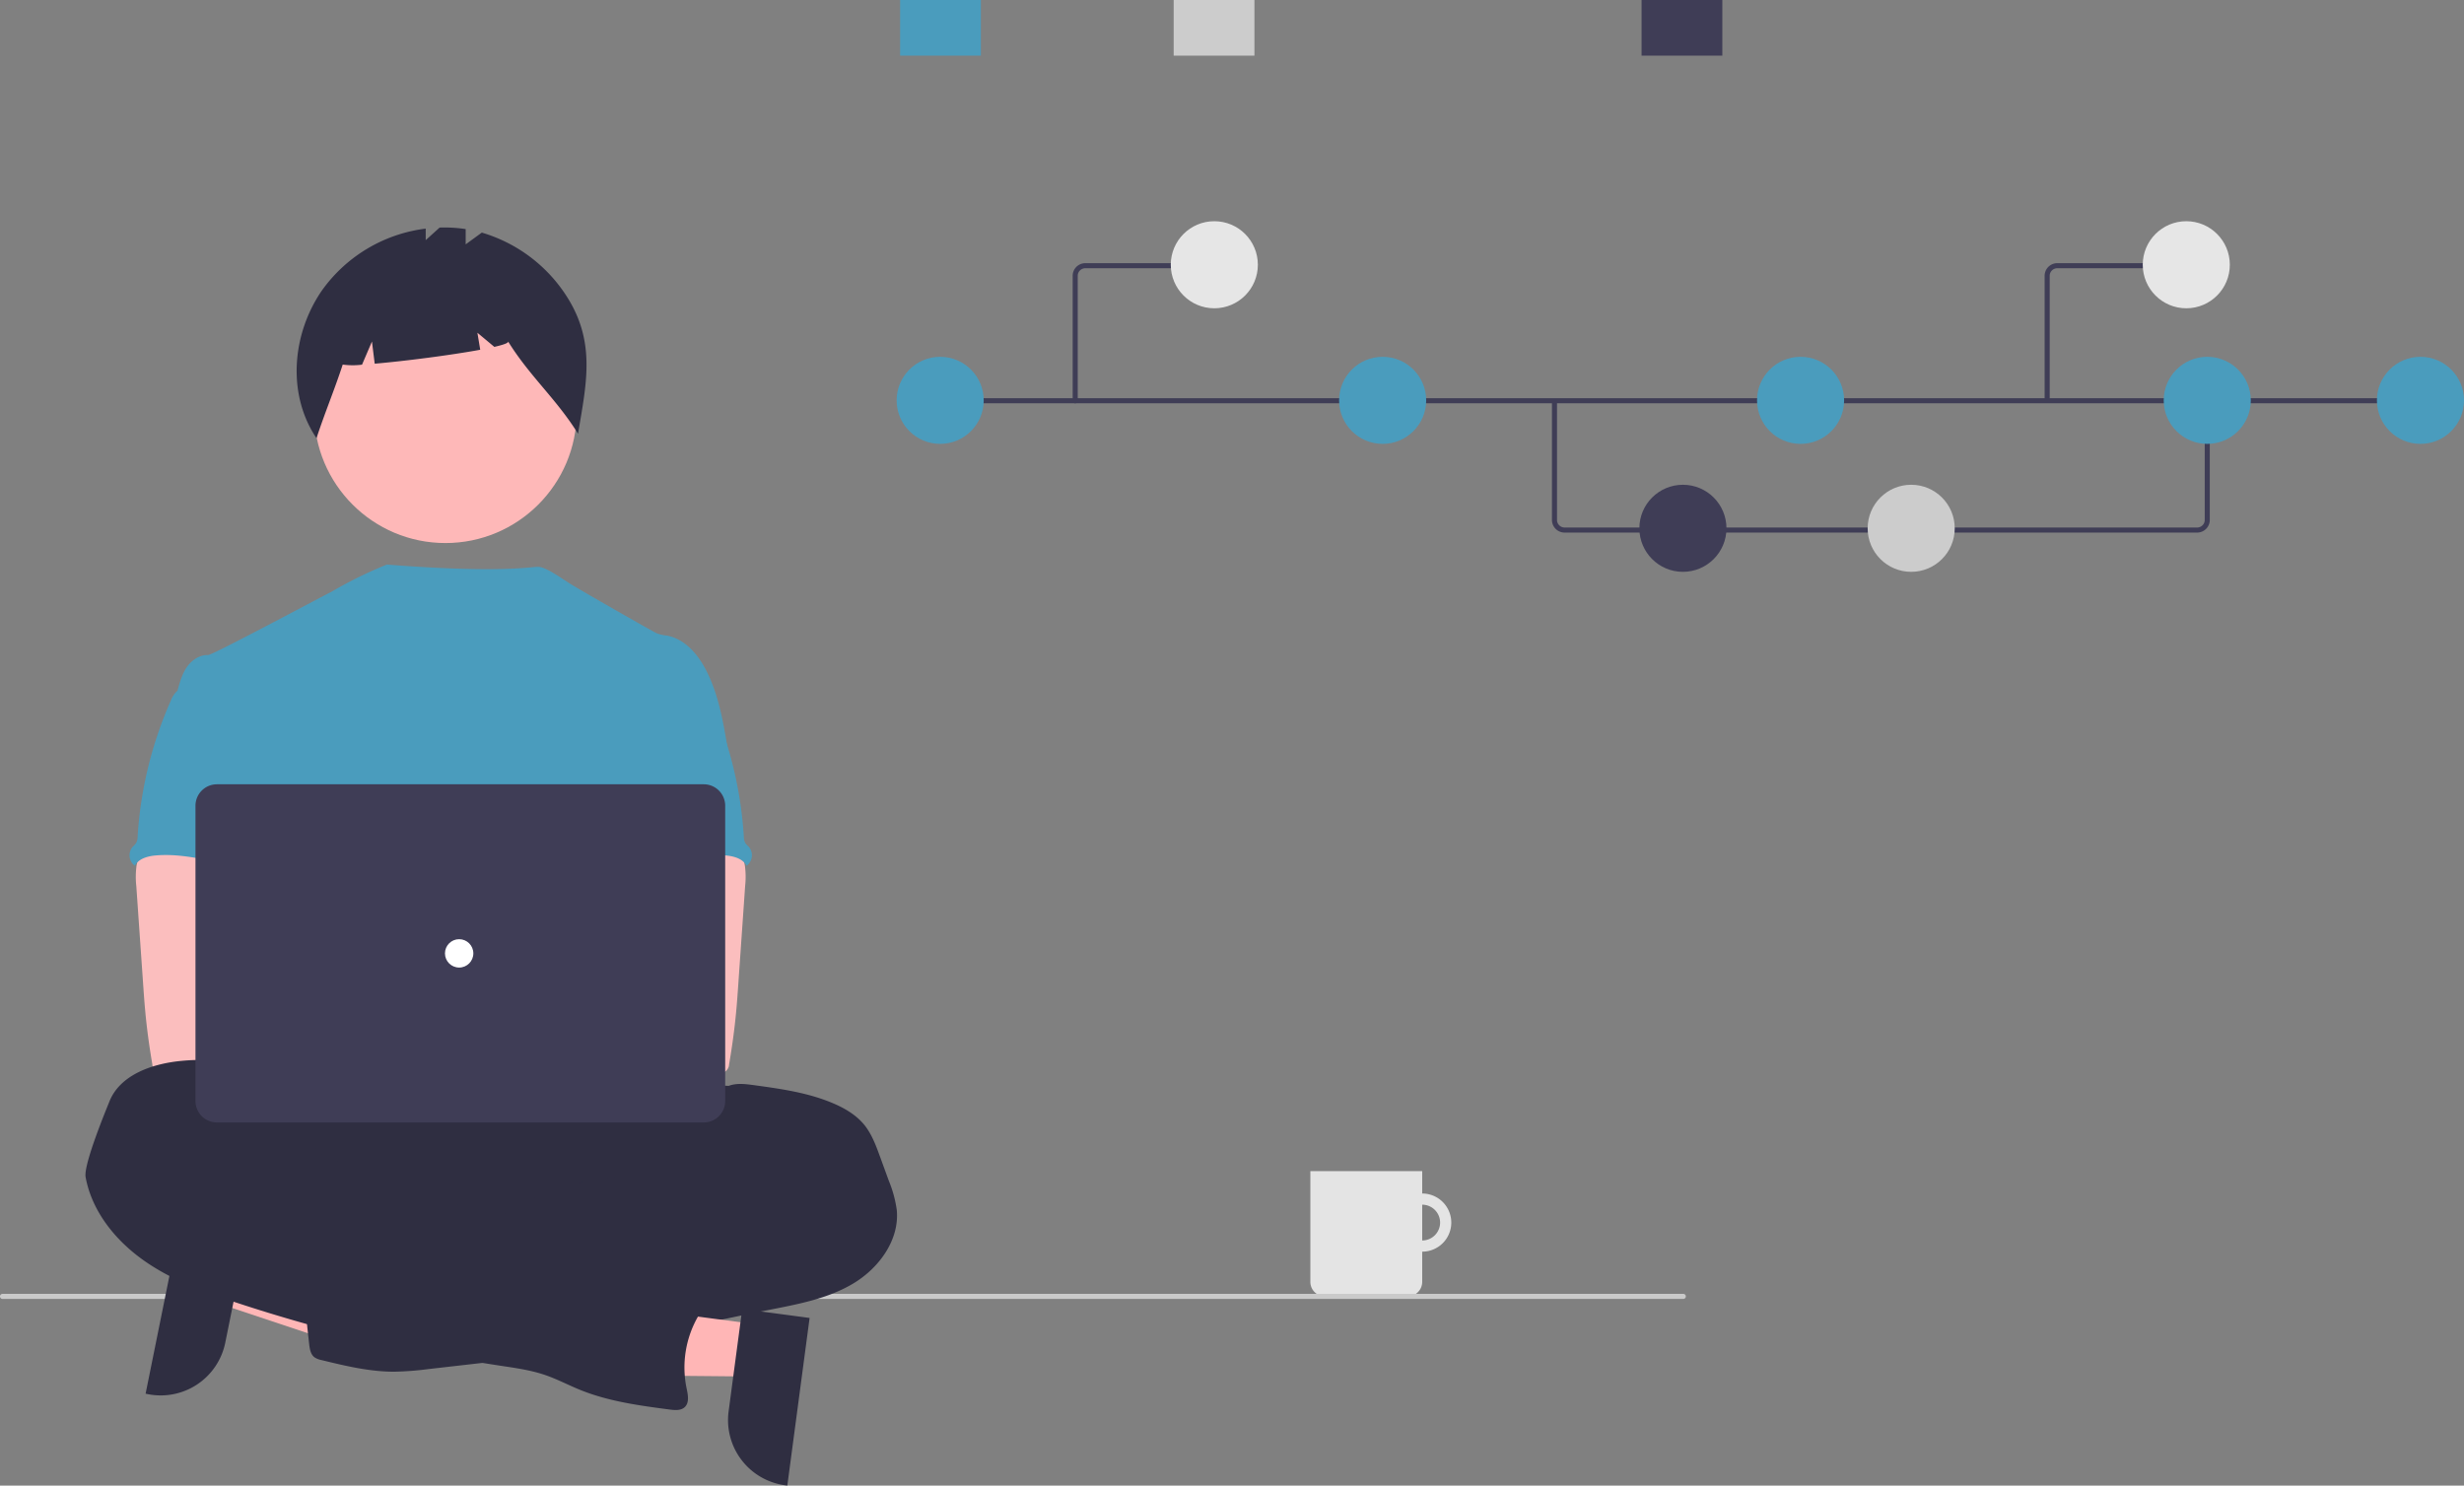 <svg xmlns="http://www.w3.org/2000/svg" data-name="Layer 1" viewBox="0 0 973.461 587.025"><rect x="0" y="0" width="973.461" height="587.025" fill="#808080" stroke="none"/><g data-name="Group 100"><path data-name="Path 1465" d="M561.877 471.613a11.49 11.49 0 1011.49 11.49 11.49 11.49 0 00-11.49-11.49zm0 18.561a7.071 7.071 0 117.071-7.071 7.071 7.071 0 01-7.07 7.071z" fill="#e4e4e4"/><path data-name="Path 1467" d="M517.684 462.774h44.193v43.739a5.757 5.757 0 01-5.757 5.757h-32.679a5.757 5.757 0 01-5.757-5.757v-43.739z" fill="#e4e4e4"/></g><path data-name="Path 944" d="M665.133 513.271H.896a1.006 1.006 0 010-2h664.237a1.006 1.006 0 010 2z" fill="#cacaca"/><path fill="#ffb6b6" d="M89.41 494.381l-4.108 20.313 76.393 25.514 6.064-29.98-78.349-15.847z"/><path d="M97.09 490.542L89 530.544l-.001.002a26.01 26.01 0 01-30.65 20.336l-.828-.168 13.247-65.496z" fill="#2f2e41"/><circle data-name="Ellipse 276" cx="175.979" cy="162.713" r="51.871" fill="#feb8b8"/><path data-name="Path 1461" d="M224.427 117.963a59.907 59.907 0 00-34.08-26.052l-6.369 4.647v-6.034a55.143 55.143 0 00-10.3-.6l-5.494 4.971v-4.558a59.335 59.335 0 00-40.932 24.347c-11.93 17.2-13.945 41.129-2.21 58.467 3.221-9.9 7.131-19.189 10.353-29.088a29.3 29.3 0 007.633.037l3.92-9.145 1.094 8.758c12.148-1.058 30.166-3.382 41.682-5.511l-1.12-6.719 6.7 5.583c3.528-.812 5.623-1.549 5.45-2.112 8.565 13.808 19.047 22.627 27.611 36.435 3.253-19.47 6.997-35.659-3.938-53.426z" fill="#2f2e41"/><ellipse data-name="Ellipse 260" cx="192.856" cy="464.787" rx="133.56" ry="37.359" fill="#2f2e41"/><path d="M287.54 296.101c-1.784-10.731-3.624-21.668-8.612-31.335-3.277-6.332-8.48-12.366-15.495-13.618a14.99 14.99 0 01-4.034-.934c-2.056-.99-29.674-16.756-34.063-19.502-3.77-2.357-9.72-6.722-12.72-6.722-3.017-.067-14.59 2.627-59.76-.904a163.141 163.141 0 00-22.01 10.822c-.145-.096-46.882 25.001-48.637 24.935-3.326-.14-6.416 1.989-8.323 4.67-1.905 2.681-2.8 6-3.735 9.21 10.208 22.732 19.547 45.494 29.756 68.227a5.821 5.821 0 01.739 2.8 6.834 6.834 0 01-1.27 2.8c-5.007 8.042-4.848 18.157-4.3 27.61.547 9.451 1.223 19.435-3 27.907-1.15 2.326-2.644 4.455-3.736 6.781-2.56 5.268-3.484 22.117-1.99 27.777l187.267 5.365c-4.027-11.068 13.922-145.89 13.922-145.89z" fill="#4a9cbd"/><path data-name="Path 1421" d="M53.963 341.958a33.063 33.063 0 00-.112 8.154l2.684 38.546c.252 3.633.5 7.257.841 10.881.644 7.033 1.606 14.01 2.8 20.977a3.736 3.736 0 003.83 3.633c11.814 2.5 24.021 2.4 36.08 1.719 18.4-1.027 65.473-2.97 68.35-6.706s1.2-9.779-2.55-12.8-65.872-10.386-65.872-10.386c.607-4.81 2.438-9.34 4.175-13.907 3.12-8.1 6.034-16.466 6.09-25.143s-3.213-17.8-10.32-22.771c-5.848-4.081-13.376-4.838-20.5-4.67-5.185.149-14.142-1.093-18.877.934-3.747 1.65-5.919 7.87-6.619 11.539z" fill="#fbbebe"/><path data-name="Path 1423" d="M287.871 429.091c3.11-1.186 6.538-.757 9.872-.308 10.732 1.466 21.622 2.97 31.57 7.257 4.67 2 9.115 4.67 12.272 8.6 2.8 3.54 4.436 7.874 5.987 12.142l3.587 9.826a47.3 47.3 0 013.13 11.516c1.12 11.759-6.922 22.845-17.037 28.954s-22.023 8.284-33.624 10.563-23.247 4.8-34.8 7.472a140.086 140.086 0 01-16.373 3.222c-12.366 1.4-25.292-.663-37.042 3.428-4.67 1.635-9.256 4.063-14.1 5.193a87.745 87.745 0 01-9.75 1.485l-22.239 2.54a121.313 121.313 0 01-13.636 1.046c-9.713 0-19.268-2.3-28.7-4.6a7.258 7.258 0 01-2.8-1.13c-1.494-1.177-1.82-3.26-2.036-5.146q-1.429-12.525-2.5-25.077c-.224-2.718-.392-5.66 1.093-7.948 1.868-2.8 5.511-3.68 8.836-4.222a230.58 230.58 0 0142.665-2.961c5.426-5.426 14.374-5.454 21.482-8.406a63.897 63.897 0 007.575-4.119 99 99 0 0141.59-13.141 38.714 38.714 0 008.51-1.214c5.5-1.709 10.516-6.361 16.166-5.221.7-1.933 1.186-4.521 2.8-5.847.8-.682 1.793-1.139 2.531-1.868 1.56-1.578 1.7-4.063 1.466-6.267s-.757-4.464-.187-6.613a9.14 9.14 0 011.037-2.307c2.792-4.832 7.023-7.316 12.655-6.849z" fill="#2f2e41"/><path data-name="Path 1430" d="M69.61 273.414a9.667 9.667 0 00-2.073 3.316 156.78 156.78 0 00-13.169 53.816 5.38 5.38 0 01-.607 2.606 11.403 11.403 0 01-1.373 1.485 5.156 5.156 0 00.617 7.266q.127.107.261.206c1.541-2.9 5.23-3.848 8.51-4.1 15.7-1.242 31.035 6.062 46.782 5.511-1.11-3.839-2.709-7.528-3.615-11.413-4.007-17.251 5.987-36.033-.14-52.649-1.224-3.325-3.269-6.594-6.49-8.051a17.29 17.29 0 00-4.157-1.1c-3.979-.719-11.9-3.792-15.747-2.559-1.42.458-1.98 1.793-3.157 2.6-1.788 1.142-4.16 1.562-5.642 3.066z" fill="#4a9cbd"/><path data-name="Path 1421" d="M287.651 330.419c-4.735-2.027-13.692-.785-18.876-.934-7.125-.168-14.653.589-20.5 4.67-7.108 4.971-10.377 14.094-10.32 22.771s2.97 17.043 6.09 25.143c1.736 4.567 3.567 9.097 4.174 13.907 0 0-62.12 7.365-65.87 10.386s-5.427 9.064-2.55 12.8 92.614 7.487 104.43 4.987a3.736 3.736 0 003.828-3.633c1.194-6.967 2.156-13.944 2.8-20.977.341-3.624.59-7.248.841-10.881l2.684-38.546a33.064 33.064 0 00-.112-8.154c-.7-3.669-2.872-9.889-6.619-11.539z" fill="#fbbebe"/><path data-name="Path 1430" d="M272.981 270.348c-1.177-.807-1.737-2.142-3.157-2.6-3.847-1.233-11.768 1.84-15.747 2.559a17.29 17.29 0 00-4.156 1.1c-3.222 1.457-5.267 4.726-6.49 8.051-6.128 16.616 3.866 35.398-.14 52.649-.907 3.885-2.505 7.574-3.616 11.413 15.747.551 31.083-6.753 46.783-5.511 3.28.252 6.968 1.2 8.51 4.1q.133-.099.26-.206a5.156 5.156 0 00.617-7.266 11.401 11.401 0 01-1.373-1.485 5.38 5.38 0 01-.607-2.606 156.78 156.78 0 00-13.169-53.816 9.667 9.667 0 00-2.073-3.316c-1.482-1.504-3.854-1.924-5.642-3.066z" fill="#4a9cbd"/><path fill="#ffb6b6" d="M299.243 523.378l-2.73 20.543-80.538-.755 4.03-30.32 79.238 10.532z"/><path d="M319.853 520.785l-8.804 66.24-.838-.111a26.01 26.01 0 01-22.356-29.209v-.001l5.377-40.457z" fill="#2f2e41"/><path data-name="Path 1427" d="M109.77 439.487c0 .934-1.467 0-1.6-1-1.028-7.556-7.025-13.786-14.01-16.812s-14.945-3.185-22.51-2.466c-11.44 1.083-24.284 5.464-28.468 16.158-.99 2.5-10.264 24.76-9.359 29.766 2.438 13.356 11.572 24.779 22.64 32.69s24 12.637 36.9 16.9a639.95 639.95 0 00104.607 24.984c5.753.869 11.563 1.672 17.073 3.521 4.931 1.653 9.545 4.128 14.365 6.071 11.208 4.5 23.266 6.108 35.211 7.687 2.036.262 4.371.448 5.875-.934 1.943-1.8 1.3-4.941.747-7.528a40.488 40.488 0 014.773-28.729c2-3.362 4.6-6.809 4.222-10.7-.448-4.539-4.969-7.752-9.47-8.481s-9.079.346-13.6.934a7.285 7.285 0 01-4.624-.458 9.235 9.235 0 01-1.812-1.606 20.482 20.482 0 00-23.854-3.334c-1.672.934-4.2-1.149-5.94-1.933l-19.642-8.892c-22.565-10.208-45.242-20.464-69.115-26.927a14.514 14.514 0 01-5.324-2.214c-1.186-.934-2.036-2.2-3.129-3.241-2.382-2.251-5.7-3.148-8.555-4.745s-6.056-5.508-5.402-8.711z" fill="#2f2e41"/><circle cx="160.617" cy="411.99" r="14" fill="#fbbebe"/><circle cx="191.617" cy="411.99" r="14" fill="#fbbebe"/><path d="M278.035 443.537H85.697a8.48 8.48 0 01-8.47-8.47V318.381a8.48 8.48 0 018.47-8.47h192.338a8.48 8.48 0 018.47 8.47v116.686a8.48 8.48 0 01-8.47 8.47z" fill="#3f3d56"/><circle data-name="Ellipse 263" cx="181.399" cy="376.724" r="5.604" fill="#fff"/><path d="M868.03 210.452H618.136a5.006 5.006 0 01-5-5v-47.1h2v47.1a3.003 3.003 0 003 3h249.892a3.003 3.003 0 003-3v-47.429h2v47.43a5.006 5.006 0 01-5 5z" fill="#3f3d56"/><path fill="#3f3d56" d="M371.397 157.352h587.22v2h-587.22z"/><circle data-name="Ellipse 264" cx="371.439" cy="158.196" r="17.202" fill="#4a9cbd"/><circle data-name="Ellipse 266" cx="546.244" cy="158.196" r="17.202" fill="#4a9cbd"/><circle data-name="Ellipse 268" cx="664.876" cy="208.757" r="17.202" fill="#3f3d56"/><circle data-name="Ellipse 269" cx="755.063" cy="208.757" r="17.202" fill="#ccc"/><circle data-name="Ellipse 270" cx="711.36" cy="158.196" r="17.202" fill="#4a9cbd"/><circle data-name="Ellipse 271" cx="956.259" cy="158.196" r="17.202" fill="#4a9cbd"/><circle data-name="Ellipse 272" cx="872.029" cy="158.196" r="17.202" fill="#4a9cbd"/><path data-name="Rectangle 207" fill="#3f3d56" d="M648.539 0h31.906v21.99h-31.906z"/><path data-name="Rectangle 208" fill="#4a9cbd" d="M355.612 0h31.906v21.99h-31.906z"/><path data-name="Rectangle 209" fill="#ccc" d="M463.685 0h31.906v21.99h-31.906z"/><path d="M424.782 159.352a1 1 0 01-1-1V108.99a5.006 5.006 0 015-5h48.675a1 1 0 010 2h-48.675a3.003 3.003 0 00-3 3v49.362a1 1 0 01-1 1z" fill="#3f3d56"/><circle data-name="Ellipse 265" cx="479.744" cy="104.616" r="17.202" fill="#e6e6e6"/><path d="M809.782 158.352h-2V108.99a5.006 5.006 0 015-5h48.675v2h-48.675a3.003 3.003 0 00-3 3z" fill="#3f3d56"/><circle data-name="Ellipse 265" cx="863.744" cy="104.616" r="17.202" fill="#e6e6e6"/></svg>